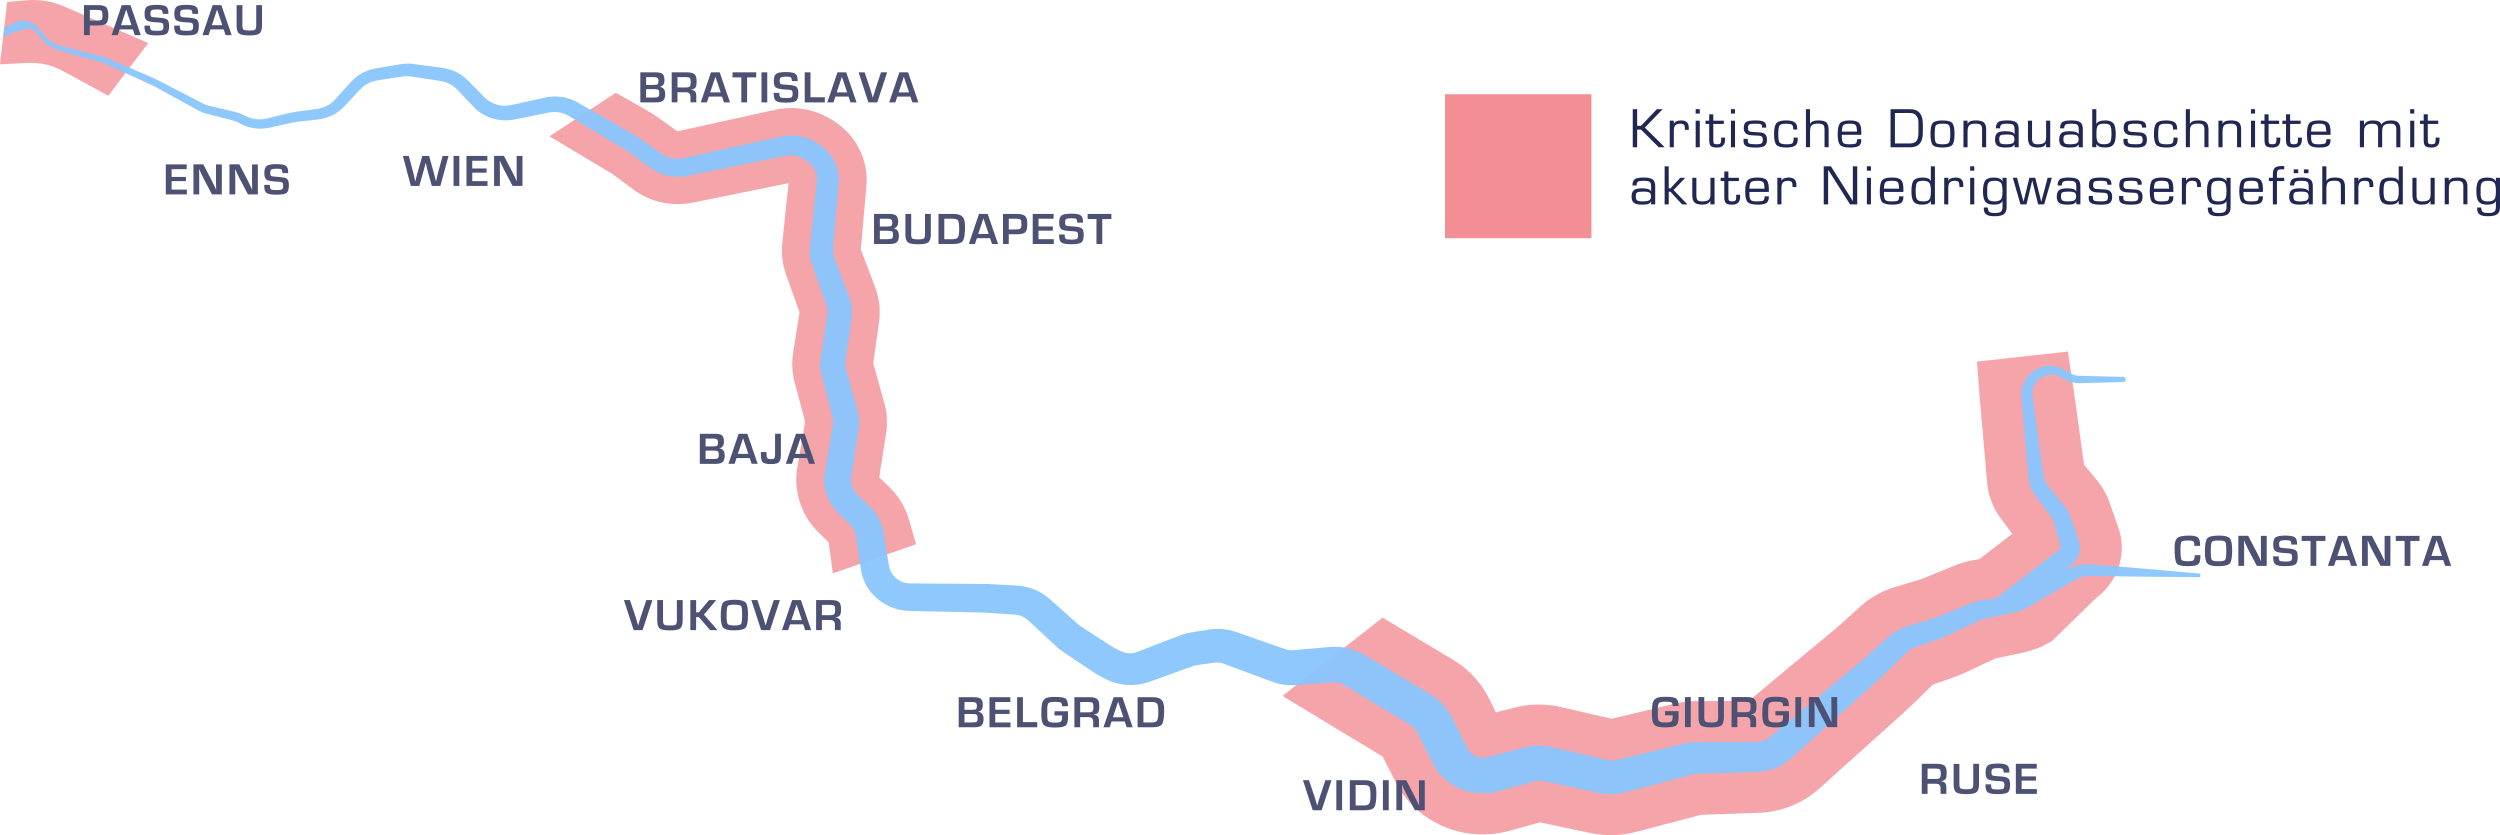 <svg xmlns="http://www.w3.org/2000/svg" id="Layer_2" data-name="Layer 2" viewBox="0 0 1062.35 354.9"><defs><style>      .cls-1, .cls-2, .cls-3 {        isolation: isolate;      }      .cls-4 {        opacity: .8;      }      .cls-2 {        fill: #6ab7fc;        opacity: .95;      }      .cls-2, .cls-3, .cls-5 {        stroke-width: 0px;      }      .cls-3 {        fill: #e20613;        opacity: .45;      }      .cls-5 {        fill: #202753;      }    </style></defs><g id="Layer_2-2" data-name="Layer 2"><g id="Hilf"><g><g class="cls-4"><path class="cls-3" d="M27.07,2.67l35.9,15.63-16.93,22.39-19.61-10.66c-4.42-2.4-9.43-3.54-14.48-3.3l-11.95.58L3.04.81,11.6.11c5.29-.43,10.61.45,15.47,2.56Z"></path><path class="cls-3" d="M891.93,253.09c-.49.46-1.11,1-1.7,1.51l-.21.19-18.01,17.6-2.15,1.17c-3.21,1.76-6.72,3.04-10.4,3.81l-10.14,2.14c-.43.11-.88.19-1.32.29h-.07l-.63.3c-1.42.65-3.23,1.5-5.14,2.4-3.3,1.55-6.71,3.16-9.08,4.2l-.67.28c-2.46.97-5.32,1.95-8.07,2.9-1.08.37-2.13.73-3.07,1.06l-3.55,3.52c-1.89,1.87-4.03,3.99-5.81,5.68l-.26.24c-8.31,7.54-18.73,16.89-27.92,25.14-3.4,3.05-6.69,5.99-9.7,8.72-2.64,2.46-5.34,4.45-8.22,6.04-5.18,2.89-11.12,4.64-17.12,5.04l-3.22.14-9.61.34c-1.95.04-4.75.15-7.45.24-2.03.07-4.01.15-5.61.19l-27.03,7.14c-3.71,1.02-7.5,1.53-11.26,1.53h-.24c-3.9,0-7.47-.68-9.91-1.22-1.86-.38-8.84-1.86-16.45-3.49-1.46-.31-2.66-.57-3.43-.73-.4.11-.83.22-1.25.34-1.24.33-2.46.67-2.99.81l-.29.09-9.55,2.6c-4.04,1.02-8.16,1.43-12.27,1.24-14.94-.59-28.72-9.35-35.16-22.34l-.05-.1c-.32-.66-1.11-2.22-1.81-3.59-.48-.95-.93-1.81-1.16-2.3l-2.36-4.69c-6.76-4.07-14.91-9-21.11-12.76l-21.5-13.03,42.53-33.26,29.59,17.67c2.59,1.53,4.97,3.3,7.08,5.27,3.63,3.36,6.6,7.34,8.79,11.84l.43.88c.71,1.39,1.5,2.98,2.29,4.59l7.52-1.94c5.92-1.56,12.28-1.8,18.36-.69l.6.13c3.85.84,10.4,2.37,16.18,3.72,2.37.55,4.62,1.07,6.49,1.51,3.24-.76,7.67-1.83,11.97-2.88,5.32-1.29,10.35-2.51,13.77-3.3l1.6-.37c1.92-.42,3.89-.7,5.86-.85h.14c.49-.04.97-.06,1.47-.08l1.37-.02c2.46,0,4.46-.03,6.32-.04,2.51-.03,4.79-.04,7.81-.05l8.02-.04c3.63-3,7.88-6.56,12.01-10.02,4.08-3.41,8.04-6.73,11.26-9.39l14.34-11.88c.15-.13.32-.29.48-.45l.52-.46c1.29-1.15,2.7-2.43,4.11-3.7,1.45-1.31,2.88-2.61,4.16-3.76,3.92-3.72,9.01-6.72,14.4-8.47l2.71-.82,9.29-2.78,14.99-6.1c2.7-1.04,5.54-1.75,8.69-2.21l.9-.13,14.06-10.8c-1.83-2.44-3.85-5.13-5.39-7.25l-.42-.61c-2.59-3.93-4.25-8.45-4.8-13.08l-.05-.51-2.66-30.49c-.03-.4-.11-1.21-.19-2.01-.09-1-.18-2-.22-2.49l-1.28-16.76,38.63-4.25,2.52,16.63c.08.47.2,1.38.32,2.31.12.82.23,1.69.3,2.13l.05.32c.49,3.61,2.59,18.72,3.63,26.22l.06.44c.49.59,1.03,1.26,1.59,1.92,1.07,1.29,2.14,2.59,2.78,3.36,1.83,2.11,4.39,5.37,6.04,9.62.44,1.12.94,2.56,1.38,3.82l.4,1.16c.09.23.64,1.83,1.2,3.45.46,1.32.93,2.65,1.1,3.18,3.83,10.15.44,22.19-8.13,29.17l-.02-.04Z"></path><path class="cls-3" d="M389.29,231.25l-10.44,3.65-11.22,3.93-13.7,4.8-1.84-13.2-1.9-1.87c-1.02-1.01-2.04-2-2.69-2.65-7.4-7.35-10.63-18.2-8.47-28.42.49-2.94,1.09-6.47,1.69-9.96.49-2.89.98-5.75,1.41-8.25l-2-7.56-.05-.21-.05-.21c-.11-.47-.56-2.15-.9-3.37-1.15-4.24-1.88-6.98-2.15-8.87-.35-2.37-.41-4.79-.19-7.19.1-1.14.29-2.25.43-3.15.06-.33.12-.65.15-.92l.03-.17.03-.17c.24-1.46.68-4.31,1.1-7.06.37-2.44.74-4.79.96-6.11.03-.17.07-.39.11-.63.03-.22.1-.62.16-.98-.17-.49-.42-1.18-.6-1.64-.24-.64-.49-1.31-.72-1.99l-2.97-8.33-1.54-4.3c-1.47-4.14-1.98-8.65-1.5-13.03l.05-.51.23-2.2v-.08c.29-2.6.57-5.45.87-8.36.47-4.76.96-9.67,1.49-13.97l.05-.46-.4.09c-4.56.95-11.21,2.29-17.64,3.59-5.57,1.12-10.84,2.19-14.62,2.97h-.05l-4.59.94-2.11.43c-2.5.59-5.07.89-7.64.89-5.22,0-10.32-1.23-14.76-3.57-1.41-.74-2.77-1.58-4.01-2.5l-1.87-1.38-.03-.02-.03-.02-3.68-2.74-1.88-1.38-.93-.69-.04-.03-.03-.03-.25-.18-.04-.03-.13-.09-.41-.28-6.11-3.66-4.55-2.72-15.85-9.47,15.43-10.12,6.67-4.38,6.08-3.99,6.35,3.57c3.99,2.25,9.02,5.11,10.36,6.01l.07.04.06.05c1.92,1.32,4.1,2.89,6.19,4.4,1.1.79,2.19,1.58,3.19,2.29,5.4-1.17,12.63-2.78,19.64-4.33,5.69-1.27,11.27-2.5,15.69-3.47l.07-.02.08-.02c.68-.14,1.59-.34,2.53-.55,1.76-.4,3.57-.8,4.94-1.05h.06l.07-.02c1.71-.29,3.47-.44,5.23-.44,6.19,0,12.41,1.82,17.55,5.13,8.39,5.1,13.78,13.77,14.48,23.25.22,2.29,0,4.45-.16,6.2-.03.3-.06.59-.08.86v.11c-.73,7.78-1.24,13.7-1.56,17.63v.16l-.02.15c-.07.67-.18,1.98-.27,3.14-.1,1.22-.19,2.38-.28,3.25,0,.1,0,.18-.02.28.21.59.54,1.44.75,1.96.24.61.46,1.19.67,1.77l3.14,8.3,1.61,4.27c1.71,4.61,2.25,9.62,1.55,14.49-.27,1.94-.66,4.71-1.06,7.51-.4,2.89-.83,5.79-1.11,7.83-.05.44-.13.95-.21,1.48-.03.17-.06.42-.1.64l.02.05.04.15,2.41,8.64.02.08c.31,1.1.67,2.39,1.03,3.71.51,1.78,1.03,3.63,1.44,5.18l.04.14.03.14c.94,3.9,1.06,8.07.38,12.03-.05.28-.12.73-.19,1.2-.11.76-.22,1.48-.32,2.06-.31,1.99-.74,4.76-1.16,7.53-.43,2.8-.87,5.6-1.17,7.59v.06c1.17,1.12,3.52,3.37,4.4,4.22,3.88,3.8,6.72,8.53,8.21,13.68l3.04,10.48h.01Z"></path><path class="cls-2" d="M897.43,240.51c12.53,1.03,25.08,2.11,37.61,3.26l-.08,1.47c-12.59-.06-25.19-.17-37.77-.36l-9.35-.13c-1.3.03-2.59.25-3.81.65-1.28.37-2.46,1.1-3.59,1.76-2.29,1.39-17.21,10-19.17,11.16-1.68.92-3.54,1.59-5.45,1.99l-1.15.24-9.21,1.95c-1.28.3-2.73.5-3.85.99-.21.09-.6.27-.8.36l-1.06.49c-3.56,1.64-10.35,4.9-13.9,6.47-3.27,1.29-8.04,2.83-11.36,4.02-.32.12-.71.24-1.01.36-1.21.46-2.33,1.15-3.28,2.02-.2.17-.32.31-.64.62l-3.29,3.25c-1.98,1.96-4.64,4.61-6.62,6.48-11.34,10.29-26.38,23.75-37.7,33.93-1.46,1.38-3.04,2.61-4.82,3.6-2.91,1.63-6.22,2.61-9.6,2.83l-.85.05-.6.02-1.18.04-9.42.33c-3.84.09-10.83.39-14.41.47-.57.04-1.16.11-1.71.25l-.97.26-18.18,4.81-9.09,2.39c-2.18.6-4.42.92-6.69.91-2.08.02-4.26-.37-6.29-.82-2.08-.42-19.29-4.1-20.72-4.4l-1.15-.24c-1.4-.36-2.84-.36-4.22.03-1.04.31-5.59,1.52-6.79,1.87l-9.21,2.51c-2.31.58-4.72.83-7.11.72-8.46-.31-16.41-5.31-20.01-12.56-.55-1.13-2.44-4.83-3.05-6.05l-3.9-7.74c-.64-1.14-1.61-2.07-2.79-2.73-7.12-4.27-19.92-12.02-26.84-16.21l-.99-.6c-1.28-.83-2.82-1.31-4.37-1.26-3.21.16-11.5.86-14.87,1.08-3.34.33-6.76.13-9.97-.85-5.61-1.95-14.65-5.39-20.26-7.45-.96-.32-2.24-.92-3.18-1.07-1.05-.21-2.21-.18-3.27,0-.57.07-2.87.4-3.51.48l-2.33.33c-.72.12-1.58.18-2.25.41-1.71.56-5.57,2.03-7.36,2.65l-8.81,3.19c-1.07.41-2.5.9-3.65,1.3-2.75.84-5.65,1.19-8.54,1.02-3.42-.22-6.77-1.19-9.74-2.81-1.47-.81-3.26-1.73-4.61-2.63-2.74-1.85-6.87-4.6-9.63-6.45-1.76-1.21-3.67-2.34-5.42-3.84-1.53-1.39-4.49-4.15-6.06-5.59l-6.73-6.22c-.64-.59-1.37-1.09-2.18-1.48-1.32-.65-2.89-.88-4.38-.93-3.33-.23-8.27-.58-11.62-.8-3.07-.06-20.03-.46-23.46-.51-1.46-.07-5.6-.1-7.04-.15-.76-.02-1.95-.04-2.72-.11-9.8-.63-18.19-8.06-19.53-17.28l-.09-.55-.33-2.21c-.34-2.22-.99-6.63-1.34-8.84l-.33-2.21-.09-.55c-.26-1.83-1.12-3.57-2.45-4.91-1.32-1.32-4-3.93-5.32-5.25-4.8-4.76-6.68-11.69-5.24-18.07.94-5.65,2.31-13.54,3.26-19.21.16-1.05.13-2.11-.1-3.15l-2.24-8.49c-.44-1.99-2.62-9.37-2.88-11.38-.23-1.5-.27-3.02-.12-4.53.09-1.09.39-2.55.53-3.57.47-2.85,1.62-10.48,2.08-13.25.13-.83.49-2.82.46-3.67.07-2.11-1.36-5.11-2-7.08l-3.02-8.46-1.53-4.27c-.91-2.56-1.2-5.3-.91-7.98l.06-.55.23-2.23c.74-6.85,1.52-15.43,2.33-22.25l.25-2.23c0-.25.05-.5.05-.77.12-3.23-1.59-6.45-4.38-8.3-.26-.18-.61-.41-.89-.58-2.27-1.46-5.18-2.02-7.89-1.52l-.22.04-.29.06-1.15.23c-8.35,1.75-23.99,4.85-32.29,6.58l-4.62.94-2.3.47c-4.75,1.16-9.94.66-14.23-1.61-.88-.46-1.7-.97-2.49-1.55l-1.87-1.38-3.71-2.76-1.86-1.38-.93-.69c-.3-.22-.65-.5-.87-.63l-.71-.48c-3.82-2.29-7.55-4.51-10.97-6.56l-7.98-4.77-3.99-2.38-1-.6-.49-.3c-2.6-1.65-5.91-2.24-8.97-1.58-2.34.53-11.62,2.31-14.13,2.86-1.81.4-3.8.52-5.67.36-4.53-.35-8.86-2.4-11.9-5.58l-.4-.43-1.58-1.66-3.16-3.32-1.58-1.66c-1.24-1.38-2.81-2.54-4.57-3.24-.87-.35-1.78-.61-2.71-.76l-1.15-.18-4.66-.71-4.66-.72-1.16-.18c-1.61-.29-3.33-.37-4.96-.07l-2.32.35-4.66.71-2.33.36-1.13.17c-.32.05-.63.12-.95.18-1.88.46-3.64,1.34-5.11,2.54-.25.2-.48.42-.71.64l-.33.34-.38.4-3.13,3.34-3.14,3.33-.39.43-.47.47c-.96.94-2.03,1.76-3.18,2.46-2.29,1.38-4.95,2.26-7.64,2.51l-2.33.26-4.69.53-1.17.13c-.38.05-.81.09-1.11.15l-.98.16c-.35.07-.76.16-1.13.25l-9.24,2.04c-3.51.72-7.25.36-10.52-1.03-1.37-.55-2.68-1.46-4.1-1.9-.32-.11-.65-.2-.97-.29l-1.14-.29-2.27-.58-4.56-1.15-2.27-.58c-.82-.2-1.68-.47-2.49-.8-.61-.25-1.2-.53-1.77-.84l-.51-.28-2.04-1.11-4.09-2.24-8.17-4.47-4.07-2.22-.46-.24c-.16-.08-.31-.16-.49-.23l-1.06-.48-2.13-.97-8.5-3.88-4.25-1.94-2.12-.98c-.71-.31-1.44-.67-2.08-.92-.67-.27-1.31-.46-2.1-.68l-2.25-.63-4.53-1.28-9.04-2.55c-1.52-.4-3.22-1.01-4.59-1.82-2.17-1.22-3.91-2.96-5.3-4.93l-.37-.49c-.66-.87-1.5-1.59-2.47-2.11h0c-1.99-1.06-10.03,2.35-12.13,3.18l.45-3.93,2.52-.84c3.57-3.09,9.06-2.59,11.99,1.1.48.61,1,1.26,1.58,2.01,2.14,2.98,5.21,5.02,8.93,5.81,3.61.93,10.31,2.67,13.66,3.53l2.27.59c.73.18,1.6.41,2.38.71,1.27.5,3.1,1.33,4.36,1.86,2.5,1.08,10.24,4.4,12.89,5.54,1.5.65,2.99,1.25,4.37,1.93,2.45,1.25,9.85,5.11,12.43,6.45l4.14,2.15c1.39.7,2.63,1.45,3.99,1.99,1.17.47,3.03.81,4.27,1.12,1.98.45,5.09,1.19,6.87,1.61.84.19,1.65.37,2.43.62,1.55.43,2.95,1.31,4.42,1.92,2.49,1,5.33,1.22,7.96.62,2.08-.46,9.69-2.45,11.59-2.74.46-.09.83-.13,1.22-.18l1.17-.16,4.67-.62,2.34-.31c2.64-.31,5.18-1.36,7.12-3.09.32-.27.74-.68,1.03-1.01l.37-.42,3.06-3.4c1.21-1.28,3.54-4.11,4.9-5.24,2.39-2.06,5.4-3.5,8.58-4.07,1.91-.31,6.16-1.07,8.16-1.39,1.68-.25,3.38-.66,5.03-.7,1.34-.07,2.73.07,4.06.26l1.16.16,4.68.63c2.19.33,5.25.64,7.25,1.05,2.76.61,5.36,1.84,7.52,3.57,1.11.86,2.55,2.42,3.56,3.43,1.35,1.36,3.6,3.65,4.83,4.89,2.26,2.46,5.64,3.96,9.1,3.9.97,0,1.83-.15,2.78-.34,2.88-.6,11.04-2.47,14.07-3.11,4.59-1.06,9.59-.38,13.67,1.89,6.59,3.77,15.63,8.96,22.25,12.76,1.34.77,3.01,1.69,4.25,2.52,2.9,2,6.59,4.71,9.48,6.76,2.55,1.81,5.93,2.48,9.01,1.81,9.78-2.13,25.64-5.68,35.57-7.85,1.88-.39,5.35-1.22,7.15-1.54,5-.83,10.29.31,14.45,3.04,5.2,3.11,8.67,8.6,9.06,14.42.17,1.54-.11,3.59-.24,5.15-.46,5.03-1.15,12.64-1.56,17.78-.17,1.6-.4,5.15-.56,6.66-.03.59-.12,1.19-.09,1.76-.11,1.83,1.54,5.35,2.15,7.1l3.18,8.41,1.6,4.23c1.05,2.83,1.38,5.9.95,8.87-.55,3.95-1.63,11.47-2.2,15.5-.12,1.04-.47,2.8-.45,3.78.06,1.23.12,1.73.53,3.08l2.41,8.64c.71,2.61,1.77,6.25,2.45,8.81.58,2.44.65,5,.23,7.47-.13.76-.37,2.56-.51,3.31-.61,4.03-1.78,11.5-2.38,15.47-.03.34-.26,1.52-.27,1.87-.22,2.63.83,5.3,2.81,7.15l.21.19.41.4c.97.93,3.69,3.53,4.61,4.42,2.46,2.41,4.25,5.41,5.19,8.64.43,1.55.7,3.44.96,5.01.53,3.15,1.31,7.89,1.84,11.03.48,4.19,4.1,7.64,8.61,7.86,1.12.06,3.21.05,4.36.06,6.33.06,22.11.16,28.46.2,2.37.13,7.16.39,9.53.51,1.57.1,3.72.15,5.27.36,4.44.58,8.68,2.5,11.97,5.41,2.09,1.79,8.29,7.39,10.35,9.18l1.72,1.53.43.38.17.15.12.11c2.62,1.8,9.28,6,11.93,7.73l1.95,1.25c.2.14.25.15.35.2l.28.16.13.08s.08.05.19.11l.51.26,2.08,1.07c1.14.6,2.4.92,3.7.98,2.1.16,4.13-.86,6.04-1.58,4.7-1.8,12.05-4.71,16.75-6.43,1.5-.46,3.08-.82,4.65-1.04,1.1-.19,3.54-.55,4.66-.75l1.16-.18.58-.1c3.75-.59,7.68-.28,11.27.91,6.18,2.13,15.37,5.37,21.55,7.52,1.42.49,2.85.37,4.3.22l9.39-.81,4.7-.42.3-.02.41-.03c.31-.02.6-.05.9-.05,4.19-.15,8.41.81,12.08,2.73,3.99,2.26,8.66,5.15,12.4,7.34l15.96,9.54.99.6c1.47.86,2.88,1.9,4.12,3.05,2.1,1.93,3.78,4.24,5,6.76l.5,1.01c1.55,3.05,3.51,7.08,5.03,10.1l1,2.01c.79,1.59,2.24,2.87,3.98,3.51,1.4.5,2.96.61,4.42.25l8.96-2.33,4.56-1.17,2.27-.59c3.43-.9,7.1-1.04,10.59-.4,5.99,1.31,19.05,4.42,24.79,5.72,1.35.3,2.78.21,4.11-.15,6.72-1.54,20.77-5.04,27.44-6.57l1.31-.31c1.12-.24,2.26-.41,3.42-.49.29-.02.57-.03.86-.04h.75c5.97-.03,8.92-.08,14.16-.09l9.43-.05h2.1c1.78-.06,3.54-.65,4.96-1.68,7.4-6.06,18.78-15.69,26.18-21.81l14.17-11.75c.6-.48,1.15-1.01,1.71-1.51,2.61-2.32,5.91-5.36,8.48-7.64,2.06-2.01,4.99-3.7,7.82-4.62l.37-.12.29-.09.56-.16,1.12-.34,4.5-1.34,4.51-1.34.79-.27.2-.06c.06-.03.12-.04.22-.09l.54-.21,2.17-.88,8.67-3.53,2.17-.88,1.08-.45.66-.26c1.57-.6,3.19-.97,4.85-1.2l1.16-.17,4.42-.69,23.02-17.67,4.16-3.34c.23-.22.32-.48.3-.74-.09-.29-.28-.97-.37-1.27l-1.7-5.82-.86-2.92c-.3-1.09-.59-2.05-1.3-2.97-2.13-2.85-5.32-7.06-7.4-9.95-1.11-1.69-1.83-3.62-2.07-5.62l-.54-6.12-2.1-24.14c-.07-.91-.33-3.62-.4-4.52-1.17-8.33,7.07-15.57,15.33-13.19,3.46.86,5.84,3.96,9.53,3.77l1.54.04c3.28.07,13.75.37,16.87.4,1.09,0,1.44,2.18.15,2.19-3.18.15-13.67.34-17.01.45-2.24.14-4.64.04-6.73-.9-.97-.45-1.99-1.02-2.88-1.52-3.64-2.14-8.76-1.02-10.98,2.53-1.14,1.74-1.52,3.7-1.15,5.73.14.91.48,3.55.63,4.5.6,4.42,3.6,26.02,4.15,29.93.24,1.47,1.05,2.72,2.04,3.82,1.28,1.54,4.6,5.56,5.84,7.05,1.19,1.37,2.41,2.94,3.08,4.67.46,1.19,1.18,3.31,1.6,4.5.19.52,2.21,6.34,2.37,6.81,1.39,3.49-.19,7.88-3.03,10.01-.59.54-1.66,1.48-2.52,2.24.74-.36,1.39-.67,1.93-.92,2.76-1.15,5.83-1.64,8.82-1.4l.59.05,1.17.1,2.35.19,4.71.39v-.04Z"></path><path class="cls-5" d="M35.69,14.94V2.17h5.88c1.76,0,2.94.3,3.55.9.61.6.92,1.76.92,3.49s-.29,2.84-.88,3.41c-.58.56-1.76.84-3.54.84h-3.47v4.13s-2.46,0-2.46,0ZM38.16,8.78h2.81c1.12,0,1.82-.13,2.13-.38s.45-.85.45-1.79c0-1.08-.13-1.75-.38-2.01s-.9-.39-1.95-.39h-3.05v4.57h-.01ZM56.44,12.49h-5.6l-.81,2.45h-2.61l4.32-12.77h3.7l4.39,12.77h-2.56s-.83-2.45-.83-2.45ZM55.87,10.71l-2.24-6.65-2.21,6.65h4.45ZM71.56,5.9h-2.41c-.01-.12-.02-.21-.02-.26-.06-.72-.22-1.17-.49-1.35s-.89-.28-1.88-.28c-1.17,0-1.93.11-2.29.32s-.54.66-.54,1.34c0,.8.15,1.29.44,1.45.29.16,1.26.29,2.89.37,1.93.11,3.18.38,3.75.81.57.44.85,1.34.85,2.72,0,1.7-.33,2.79-1,3.29s-2.13.74-4.4.74c-2.04,0-3.4-.24-4.07-.73s-1-1.47-1-2.96v-.47h2.39v.27c0,.89.17,1.44.49,1.64s1.18.3,2.6.3c1.1,0,1.81-.12,2.11-.35.3-.23.46-.76.46-1.6,0-.62-.12-1.03-.35-1.23-.23-.2-.73-.33-1.5-.37l-1.36-.08c-2.05-.12-3.37-.4-3.94-.84-.57-.44-.86-1.39-.86-2.85s.34-2.48,1.03-2.98,2.06-.74,4.12-.74c1.95,0,3.27.23,3.95.68.68.46,1.02,1.34,1.02,2.67v.49h.01ZM84.2,5.9h-2.41c-.01-.12-.02-.21-.02-.26-.06-.72-.22-1.17-.49-1.35s-.89-.28-1.88-.28c-1.17,0-1.93.11-2.29.32s-.54.66-.54,1.34c0,.8.15,1.29.44,1.45.29.16,1.26.29,2.89.37,1.93.11,3.18.38,3.75.81.57.44.85,1.34.85,2.72,0,1.7-.33,2.79-1,3.29s-2.13.74-4.4.74c-2.04,0-3.4-.24-4.07-.73s-1-1.47-1-2.96v-.47h2.39v.27c0,.89.17,1.44.49,1.64s1.18.3,2.6.3c1.1,0,1.81-.12,2.11-.35.3-.23.46-.76.46-1.6,0-.62-.12-1.03-.35-1.23-.23-.2-.73-.33-1.5-.37l-1.36-.08c-2.05-.12-3.37-.4-3.94-.84-.57-.44-.86-1.39-.86-2.85s.34-2.48,1.03-2.98,2.06-.74,4.12-.74c1.95,0,3.27.23,3.95.68.68.46,1.02,1.34,1.02,2.67v.49h.01ZM95.05,12.49h-5.6l-.81,2.45h-2.61l4.32-12.77h3.7l4.39,12.77h-2.56l-.83-2.45ZM94.48,10.71l-2.24-6.65-2.21,6.65h4.45ZM108.89,2.17h2.46v8.5c0,1.78-.35,2.95-1.04,3.53-.69.57-2.11.86-4.26.86-2.26,0-3.75-.27-4.45-.81s-1.06-1.69-1.06-3.43V2.17h2.46v8.64c0,.94.17,1.54.51,1.79s1.15.38,2.42.38,2.12-.13,2.45-.38c.33-.26.5-.88.5-1.88V2.17h.01ZM72.92,71.89v3.29h6.09v1.79h-6.09v3.61h6.48v2.04h-8.94v-12.77h8.88v2.04s-6.42,0-6.42,0ZM94.26,69.85v12.77h-4.18l-3.71-7.01c-.18-.35-.47-.96-.87-1.83l-.42-.92-.41-.92h-.1l.04.84.03.83.02,1.67v7.33h-2.46v-12.77h4.18l3.38,6.47c.3.57.64,1.27,1.04,2.09l.49,1.04.49,1.05h.09l-.03-.82-.03-.82-.02-1.65v-7.35h2.47ZM109.57,69.85v12.77h-4.18l-3.71-7.01c-.18-.35-.47-.96-.87-1.83l-.42-.92-.41-.92h-.1l.04.84.03.83.02,1.67v7.33h-2.46v-12.77h4.18l3.38,6.47c.3.57.64,1.27,1.04,2.09l.49,1.04.49,1.05h.09l-.03-.82-.03-.82-.02-1.65v-7.35h2.47ZM122.46,73.58h-2.41c-.01-.12-.02-.21-.02-.26-.06-.72-.22-1.17-.49-1.35s-.89-.28-1.88-.28c-1.17,0-1.93.11-2.29.32s-.54.66-.54,1.34c0,.8.15,1.29.44,1.45.29.16,1.26.29,2.89.37,1.93.11,3.18.38,3.75.81.57.44.85,1.34.85,2.72,0,1.7-.33,2.79-1,3.29s-2.13.74-4.4.74c-2.04,0-3.4-.24-4.07-.73-.67-.49-1-1.47-1-2.96v-.47h2.39v.27c0,.89.17,1.44.49,1.64s1.18.3,2.6.3c1.1,0,1.81-.12,2.11-.35.3-.23.46-.76.46-1.6,0-.62-.12-1.03-.35-1.23-.23-.2-.73-.33-1.5-.37l-1.36-.08c-2.05-.12-3.37-.4-3.94-.84-.57-.44-.86-1.39-.86-2.85s.34-2.48,1.03-2.98,2.06-.74,4.12-.74c1.95,0,3.27.23,3.95.68.68.46,1.02,1.34,1.02,2.67v.49h.01ZM190.6,66.25l-3.47,12.77h-3.64l-1.81-6.55c-.16-.59-.36-1.39-.58-2.38l-.18-.79h-.09l-.19.8-.18.79c-.13.53-.28,1.06-.43,1.59l-1.85,6.54h-3.61l-3.37-12.77h2.51l1.87,7.01c.11.45.26,1.07.43,1.86l.2.94.19.94h.09c.1-.41.18-.72.23-.94l.23-.93c.12-.49.29-1.11.5-1.86l2-7.02h2.89l1.95,7.02c.16.6.33,1.22.49,1.86l.22.93.23.94h.08l.21-.94.2-.94c.16-.75.31-1.38.45-1.87l1.92-7h2.52,0ZM195.19,66.25v12.77h-2.46v-12.77h2.46ZM200.68,68.29v3.29h6.09v1.79h-6.09v3.61h6.48v2.04h-8.94v-12.77h8.88v2.04h-6.42ZM222.02,66.25v12.77h-4.18l-3.71-7.01c-.18-.35-.47-.96-.87-1.83l-.42-.92-.41-.92h-.1l.04.84.03.83.02,1.67v7.33h-2.46v-12.77h4.18l3.38,6.47c.3.57.64,1.27,1.04,2.09l.49,1.04.49,1.05h.09l-.03-.82-.03-.82-.02-1.65v-7.35h2.47ZM272.1,43.5v-12.77h6.38c1.5,0,2.52.24,3.06.71s.81,1.36.81,2.66c0,1.58-.64,2.51-1.91,2.79v.05c1.48.22,2.23,1.24,2.23,3.04,0,1.3-.29,2.22-.86,2.74-.57.52-1.57.79-2.99.79h-6.73,0ZM274.56,36.09h3.02c.98,0,1.6-.11,1.87-.32s.4-.7.4-1.47c0-1.02-.59-1.53-1.77-1.53h-3.52v3.32ZM274.56,41.46h2.7l.87-.02c.83,0,1.38-.12,1.64-.35s.39-.72.39-1.46-.14-1.26-.41-1.46-.96-.3-2.04-.3h-3.15v3.58h0ZM285.43,43.5v-12.77h6.4c1.59,0,2.69.27,3.29.81s.9,1.53.9,2.95c0,1.29-.15,2.17-.45,2.65-.3.47-.92.8-1.85.98v.08c1.44.09,2.16.91,2.16,2.48v2.82h-2.46v-2.33c0-1.32-.66-1.97-1.98-1.97h-3.55v4.3s-2.46,0-2.46,0ZM287.89,37.16h3.54c.84,0,1.4-.15,1.68-.44.28-.3.41-.89.41-1.78s-.12-1.5-.36-1.76-.76-.4-1.56-.4h-3.71v4.39h0ZM306.81,41.05h-5.6l-.81,2.45h-2.61l4.32-12.77h3.7l4.39,12.77h-2.56l-.83-2.45h0ZM306.24,39.26l-2.24-6.65-2.21,6.65h4.45,0ZM317.47,32.9v10.6h-2.46v-10.6h-3.75v-2.17h10.09v2.17h-3.88ZM326.04,30.73v12.77h-2.46v-12.77h2.46ZM338.95,34.46h-2.41c-.01-.12-.02-.21-.02-.26-.06-.72-.22-1.17-.49-1.35s-.89-.28-1.88-.28c-1.17,0-1.93.11-2.29.32-.36.21-.54.66-.54,1.34,0,.8.15,1.29.44,1.45s1.26.29,2.89.37c1.93.11,3.18.38,3.75.81.57.44.85,1.34.85,2.72,0,1.7-.33,2.79-1,3.29s-2.13.74-4.4.74c-2.04,0-3.4-.24-4.07-.73-.67-.49-1-1.47-1-2.96v-.47h2.39v.27c0,.89.17,1.44.49,1.64.32.2,1.18.3,2.6.3,1.1,0,1.81-.12,2.11-.35s.46-.76.46-1.6c0-.62-.12-1.03-.35-1.23s-.73-.33-1.5-.37l-1.36-.08c-2.05-.12-3.37-.4-3.94-.84s-.86-1.39-.86-2.85.34-2.48,1.03-2.98,2.06-.74,4.12-.74c1.95,0,3.27.23,3.95.68.68.46,1.02,1.34,1.02,2.67v.49h0ZM344.41,30.73v10.6h6.09v2.17h-8.55v-12.77h2.46ZM360.58,41.05h-5.6l-.81,2.45h-2.61l4.32-12.77h3.7l4.39,12.77h-2.56l-.83-2.45h0ZM360,39.26l-2.24-6.65-2.21,6.65h4.45,0ZM374.37,30.73h2.61l-4.19,12.77h-3.79l-4.15-12.77h2.56l2.44,7.23c.23.69.57,1.85,1.02,3.48h.07l.25-.87c.3-1.09.56-1.95.78-2.6l2.41-7.24h0ZM386.88,41.05h-5.6l-.81,2.45h-2.61l4.32-12.77h3.7l4.39,12.77h-2.56l-.83-2.45h0ZM386.31,39.26l-2.24-6.65-2.21,6.65h4.45,0ZM371.41,103.68v-12.77h6.38c1.5,0,2.52.24,3.06.71s.81,1.36.81,2.66c0,1.58-.64,2.51-1.91,2.79v.05c1.48.22,2.23,1.24,2.23,3.04,0,1.3-.29,2.22-.86,2.74-.57.52-1.57.79-2.99.79h-6.73,0ZM373.88,96.27h3.02c.98,0,1.6-.11,1.87-.32s.4-.7.4-1.47c0-1.02-.59-1.53-1.77-1.53h-3.52v3.32ZM373.88,101.64h2.7l.87-.02c.83,0,1.38-.12,1.64-.35.26-.23.39-.72.39-1.46s-.14-1.26-.41-1.46-.96-.3-2.04-.3h-3.15v3.58h0ZM393.09,90.91h2.46v8.5c0,1.78-.35,2.95-1.04,3.53-.69.57-2.11.86-4.26.86-2.26,0-3.75-.27-4.45-.81s-1.06-1.69-1.06-3.43v-8.64h2.46v8.64c0,.94.17,1.54.51,1.79s1.15.38,2.42.38,2.12-.13,2.45-.38c.33-.26.5-.88.5-1.88v-8.56ZM398.8,103.68v-12.77h6.38c1.81,0,3.08.39,3.81,1.17s1.09,2.15,1.09,4.1c0,3.19-.29,5.23-.88,6.14-.58.91-1.9,1.36-3.95,1.36h-6.46.01ZM401.27,101.64h3.51c1.18,0,1.94-.27,2.29-.8s.52-1.71.52-3.53-.16-3.08-.47-3.59c-.31-.51-1.04-.77-2.19-.77h-3.66s0,8.69,0,8.69ZM420.71,101.23h-5.6l-.81,2.45h-2.61l4.32-12.77h3.7l4.39,12.77h-2.56l-.83-2.45h0ZM420.14,99.44l-2.24-6.65-2.21,6.65h4.45,0ZM426.2,103.68v-12.77h5.88c1.76,0,2.94.3,3.55.9s.92,1.76.92,3.49-.29,2.84-.88,3.41c-.58.56-1.76.84-3.54.84h-3.47v4.13h-2.46ZM428.66,97.51h2.81c1.12,0,1.82-.13,2.13-.38s.45-.85.45-1.79c0-1.08-.13-1.75-.38-2.01s-.9-.39-1.95-.39h-3.05v4.57h-.01ZM441.3,92.95v3.29h6.09v1.79h-6.09v3.61h6.48v2.04h-8.94v-12.77h8.88v2.04s-6.42,0-6.42,0ZM460.22,94.63h-2.41c-.01-.12-.02-.21-.02-.26-.06-.72-.22-1.17-.49-1.35s-.89-.28-1.88-.28c-1.17,0-1.93.11-2.29.32-.36.21-.54.66-.54,1.34,0,.8.15,1.29.44,1.45.29.16,1.26.29,2.89.37,1.93.11,3.18.38,3.75.81.57.44.85,1.34.85,2.72,0,1.7-.33,2.79-1,3.29s-2.13.74-4.4.74c-2.04,0-3.4-.24-4.07-.73-.67-.49-1-1.47-1-2.96v-.47h2.39v.27c0,.89.17,1.44.49,1.64.32.2,1.18.3,2.6.3,1.1,0,1.81-.12,2.11-.35.3-.23.46-.76.46-1.6,0-.62-.12-1.03-.35-1.23-.23-.2-.73-.33-1.5-.37l-1.36-.08c-2.05-.12-3.37-.4-3.94-.84-.57-.44-.86-1.39-.86-2.85s.34-2.48,1.03-2.98,2.06-.74,4.12-.74c1.95,0,3.27.23,3.95.68.68.46,1.02,1.34,1.02,2.67v.49h0ZM468.39,93.08v10.6h-2.46v-10.6h-3.75v-2.17h10.09v2.17h-3.88ZM297.38,197.1v-12.77h6.38c1.5,0,2.52.24,3.06.71s.81,1.36.81,2.66c0,1.58-.64,2.51-1.91,2.79v.05c1.48.22,2.23,1.24,2.23,3.04,0,1.3-.29,2.22-.86,2.74-.57.52-1.57.79-2.99.79h-6.73,0ZM299.84,189.69h3.02c.98,0,1.6-.11,1.87-.32s.4-.7.4-1.47c0-1.02-.59-1.53-1.77-1.53h-3.52v3.32ZM299.84,195.06h2.7l.87-.02c.83,0,1.38-.12,1.64-.35.26-.23.39-.72.39-1.46s-.14-1.26-.41-1.46-.96-.3-2.04-.3h-3.15v3.58h0ZM318.57,194.65h-5.6l-.81,2.45h-2.61l4.32-12.77h3.7l4.39,12.77h-2.56l-.83-2.45h0ZM318,192.86l-2.24-6.65-2.21,6.65h4.45,0ZM331.83,184.33v8.81c0,1.64-.28,2.73-.83,3.27-.55.54-1.67.8-3.37.8-1.8,0-2.97-.26-3.51-.78s-.8-1.65-.8-3.4l.03-.94h2.35c.04.47.06.83.06,1.07,0,.22,0,.5.03.81.04.77.66,1.16,1.87,1.16.72,0,1.19-.14,1.39-.42.21-.28.31-.9.31-1.88v-8.51h2.47ZM342.95,194.65h-5.6l-.81,2.45h-2.61l4.32-12.77h3.7l4.39,12.77h-2.56l-.83-2.45h0ZM342.37,192.86l-2.24-6.65-2.21,6.65h4.45,0ZM274.64,254.99h2.61l-4.19,12.77h-3.79l-4.15-12.77h2.56l2.44,7.23c.23.69.57,1.85,1.02,3.48h.07l.25-.87c.3-1.09.56-1.95.78-2.6l2.41-7.24h0ZM287.64,254.99h2.46v8.5c0,1.78-.35,2.95-1.04,3.53-.69.57-2.11.86-4.26.86-2.26,0-3.75-.27-4.45-.81s-1.06-1.69-1.06-3.43v-8.64h2.46v8.64c0,.94.17,1.54.51,1.79s1.15.38,2.42.38,2.12-.13,2.45-.38c.33-.26.5-.88.5-1.88v-8.56ZM295.82,254.99v5.2h1.16l4.32-5.2h3.06l-5.24,6.2,5.79,6.57h-3.16l-4.76-5.53h-1.18v5.53h-2.46v-12.77h2.47ZM312.28,254.87c2.36,0,3.88.39,4.56,1.16.68.77,1.02,2.49,1.02,5.17,0,2.93-.34,4.77-1.02,5.53s-2.33,1.14-4.95,1.14c-2.36,0-3.88-.38-4.58-1.13-.69-.75-1.04-2.41-1.04-4.96,0-3.04.34-4.96,1.02-5.74s2.34-1.17,4.99-1.17h0ZM312.09,256.95c-1.66,0-2.62.21-2.9.63s-.42,1.87-.42,4.34c0,1.83.16,2.94.49,3.31s1.29.56,2.89.56,2.44-.21,2.75-.63c.3-.42.46-1.7.46-3.83s-.14-3.4-.43-3.79c-.29-.39-1.23-.58-2.83-.58h-.01ZM328.8,254.99h2.61l-4.19,12.77h-3.79l-4.15-12.77h2.56l2.44,7.23c.23.69.57,1.85,1.02,3.48h.07l.25-.87c.3-1.09.56-1.95.78-2.6l2.41-7.24h0ZM341.32,265.31h-5.6l-.81,2.45h-2.61l4.32-12.77h3.7l4.39,12.77h-2.56l-.83-2.45h0ZM340.74,263.52l-2.24-6.65-2.21,6.65h4.45,0ZM346.8,267.76v-12.77h6.4c1.59,0,2.69.27,3.29.81s.9,1.53.9,2.95c0,1.29-.15,2.17-.45,2.65-.3.47-.92.8-1.85.98v.08c1.44.09,2.16.91,2.16,2.48v2.82h-2.46v-2.33c0-1.32-.66-1.97-1.98-1.97h-3.55v4.3h-2.46ZM349.26,261.41h3.54c.84,0,1.4-.15,1.68-.44.28-.3.41-.89.41-1.78s-.12-1.5-.36-1.76-.76-.4-1.56-.4h-3.71v4.39h0ZM407.39,309.04v-12.77h6.38c1.5,0,2.52.24,3.06.71s.81,1.36.81,2.66c0,1.58-.64,2.51-1.91,2.79v.05c1.48.22,2.23,1.24,2.23,3.04,0,1.3-.29,2.22-.86,2.74-.57.52-1.57.79-2.99.79h-6.73,0ZM409.85,301.63h3.02c.98,0,1.6-.11,1.87-.32.27-.21.4-.7.4-1.47,0-1.02-.59-1.53-1.77-1.53h-3.52v3.32ZM409.85,307h2.7l.87-.02c.83,0,1.38-.12,1.64-.35s.39-.72.39-1.46-.14-1.26-.41-1.46-.96-.3-2.04-.3h-3.15v3.58h0ZM422.93,298.31v3.29h6.09v1.79h-6.09v3.61h6.48v2.04h-8.94v-12.77h8.88v2.04h-6.42ZM434.68,296.27v10.6h6.09v2.17h-8.55v-12.77h2.46ZM448.09,302.25h5.72l.04,2.54c0,1.85-.35,3.04-1.06,3.57s-2.28.8-4.73.8c-2.24,0-3.73-.36-4.46-1.07-.73-.71-1.09-2.16-1.09-4.35,0-2.79.15-4.56.44-5.3.36-.9.91-1.5,1.65-1.82.74-.31,1.98-.47,3.75-.47,2.31,0,3.8.24,4.47.73s1.01,1.55,1.01,3.21h-2.49c-.04-.84-.23-1.35-.56-1.56-.33-.2-1.15-.3-2.46-.3-1.43,0-2.33.17-2.72.52-.38.35-.58,1.17-.58,2.46v2.92c0,1.27.19,2.07.57,2.42s1.26.52,2.64.52,2.2-.15,2.56-.44.55-.99.55-2.08v-.52h-3.25v-1.79h0ZM456.55,309.04v-12.77h6.4c1.59,0,2.69.27,3.29.81s.9,1.53.9,2.95c0,1.29-.15,2.17-.45,2.65-.3.47-.92.8-1.85.98v.08c1.44.09,2.16.91,2.16,2.48v2.82h-2.46v-2.33c0-1.32-.66-1.97-1.98-1.97h-3.55v4.3h-2.46ZM459.02,302.7h3.54c.84,0,1.4-.15,1.68-.44.28-.3.41-.89.41-1.78s-.12-1.5-.36-1.76-.76-.4-1.56-.4h-3.71v4.39h0ZM477.94,306.59h-5.6l-.81,2.45h-2.61l4.32-12.77h3.7l4.39,12.77h-2.56l-.83-2.45h0ZM477.37,304.8l-2.24-6.65-2.21,6.65h4.45,0ZM483.42,309.04v-12.77h6.38c1.81,0,3.08.39,3.81,1.17s1.09,2.15,1.09,4.1c0,3.19-.29,5.23-.88,6.14-.58.91-1.9,1.36-3.95,1.36h-6.46.01ZM485.89,307h3.51c1.18,0,1.94-.27,2.29-.8s.52-1.71.52-3.53-.16-3.08-.47-3.59-1.04-.77-2.19-.77h-3.66v8.69h0ZM563.2,331.55h2.61l-4.19,12.77h-3.79l-4.15-12.77h2.56l2.44,7.23c.23.69.57,1.85,1.02,3.48h.07l.25-.87c.3-1.09.56-1.95.78-2.6l2.41-7.24h-.01ZM570.32,331.55v12.77h-2.46v-12.77h2.46ZM573.6,344.32v-12.77h6.38c1.81,0,3.08.39,3.81,1.17s1.09,2.15,1.09,4.1c0,3.19-.29,5.23-.88,6.14-.58.91-1.9,1.36-3.95,1.36h-6.46.01ZM576.06,342.28h3.51c1.18,0,1.94-.27,2.29-.8s.52-1.71.52-3.53-.16-3.08-.47-3.59-1.04-.77-2.19-.77h-3.66v8.69h0ZM590.12,331.55v12.77h-2.46v-12.77h2.46ZM605.44,331.55v12.77h-4.18l-3.71-7.01c-.18-.35-.47-.96-.87-1.83l-.42-.92-.41-.92h-.1l.04.84.03.83.02,1.67v7.33h-2.46v-12.77h4.18l3.38,6.47c.3.57.64,1.27,1.04,2.09l.49,1.04.49,1.05h.09l-.03-.82-.03-.82-.02-1.65v-7.35h2.47ZM707.55,302.19h5.72l.04,2.54c0,1.85-.35,3.04-1.06,3.57s-2.28.8-4.73.8c-2.24,0-3.73-.36-4.46-1.07-.73-.71-1.09-2.16-1.09-4.35,0-2.79.15-4.56.44-5.3.36-.9.91-1.5,1.65-1.82.74-.31,1.98-.47,3.75-.47,2.31,0,3.8.24,4.47.73s1.01,1.55,1.01,3.21h-2.49c-.04-.84-.23-1.35-.56-1.56-.33-.2-1.15-.3-2.46-.3-1.43,0-2.33.17-2.72.52-.38.35-.58,1.17-.58,2.46v2.92c0,1.27.19,2.07.57,2.42s1.26.52,2.64.52,2.2-.15,2.56-.44.55-.99.55-2.08v-.52h-3.25v-1.79h0ZM718.47,296.21v12.77h-2.46v-12.77h2.46ZM730.1,296.21h2.46v8.5c0,1.78-.35,2.95-1.04,3.53-.69.57-2.11.86-4.26.86-2.26,0-3.75-.27-4.45-.81s-1.06-1.69-1.06-3.43v-8.64h2.46v8.64c0,.94.17,1.54.51,1.79s1.15.38,2.42.38,2.12-.13,2.45-.38c.33-.26.5-.88.5-1.88v-8.56ZM735.81,308.98v-12.77h6.4c1.59,0,2.69.27,3.29.81s.9,1.53.9,2.95c0,1.29-.15,2.17-.45,2.65-.3.47-.92.8-1.85.98v.08c1.44.09,2.16.91,2.16,2.48v2.82h-2.46v-2.33c0-1.32-.66-1.97-1.98-1.97h-3.55v4.3h-2.46ZM738.27,302.64h3.54c.84,0,1.4-.15,1.68-.44.28-.3.41-.89.41-1.78s-.12-1.5-.36-1.76-.76-.4-1.56-.4h-3.71v4.39h0ZM754.45,302.19h5.72l.04,2.54c0,1.85-.35,3.04-1.06,3.57s-2.28.8-4.73.8c-2.24,0-3.73-.36-4.46-1.07-.73-.71-1.09-2.16-1.09-4.35,0-2.79.15-4.56.44-5.3.36-.9.91-1.5,1.65-1.82.74-.31,1.98-.47,3.75-.47,2.31,0,3.8.24,4.47.73s1.01,1.55,1.01,3.21h-2.49c-.04-.84-.23-1.35-.56-1.56-.33-.2-1.15-.3-2.46-.3-1.43,0-2.33.17-2.72.52-.38.35-.58,1.17-.58,2.46v2.92c0,1.27.19,2.07.57,2.42s1.26.52,2.64.52,2.2-.15,2.56-.44.55-.99.55-2.08v-.52h-3.25v-1.79h0ZM765.37,296.21v12.77h-2.46v-12.77h2.46ZM780.7,296.21v12.77h-4.18l-3.71-7.01c-.18-.35-.47-.96-.87-1.83l-.42-.92-.41-.92h-.1l.04.84.03.83.02,1.67v7.33h-2.46v-12.77h4.18l3.38,6.47c.3.57.64,1.27,1.04,2.09l.49,1.04.49,1.05h.09l-.03-.82-.03-.82-.02-1.65v-7.35h2.47ZM816.64,337.35v-12.77h6.4c1.59,0,2.69.27,3.29.81s.9,1.53.9,2.95c0,1.29-.15,2.17-.45,2.65-.3.47-.92.8-1.85.98v.08c1.44.09,2.16.91,2.16,2.48v2.82h-2.46v-2.33c0-1.32-.66-1.97-1.98-1.97h-3.55v4.3h-2.46ZM819.1,331h3.54c.84,0,1.4-.15,1.68-.44.28-.3.41-.89.41-1.78s-.12-1.5-.36-1.76-.76-.4-1.56-.4h-3.71v4.39h0ZM838.52,324.58h2.46v8.5c0,1.78-.35,2.95-1.04,3.53-.69.57-2.11.86-4.26.86-2.26,0-3.75-.27-4.45-.81s-1.06-1.69-1.06-3.43v-8.64h2.46v8.64c0,.94.17,1.54.51,1.79s1.15.38,2.42.38,2.12-.13,2.45-.38c.33-.26.5-.88.5-1.88v-8.56ZM853.87,328.3h-2.41c-.01-.12-.02-.21-.02-.26-.06-.72-.22-1.17-.49-1.35s-.89-.28-1.88-.28c-1.17,0-1.93.11-2.29.32-.36.21-.54.66-.54,1.34,0,.8.15,1.29.44,1.45s1.26.29,2.89.37c1.93.11,3.18.38,3.75.81.57.44.85,1.34.85,2.72,0,1.7-.33,2.79-1,3.29s-2.13.74-4.4.74c-2.04,0-3.4-.24-4.07-.73-.67-.49-1-1.47-1-2.96v-.47h2.39v.27c0,.89.17,1.44.49,1.64s1.18.3,2.6.3c1.1,0,1.81-.12,2.11-.35s.46-.76.46-1.6c0-.62-.12-1.03-.35-1.23s-.73-.33-1.5-.37l-1.36-.08c-2.05-.12-3.37-.4-3.94-.84s-.86-1.39-.86-2.85.34-2.48,1.03-2.98,2.06-.74,4.12-.74c1.95,0,3.27.23,3.95.68.68.46,1.02,1.34,1.02,2.67v.49h0ZM859.07,326.62v3.29h6.09v1.79h-6.09v3.61h6.48v2.04h-8.94v-12.77h8.88v2.04h-6.42ZM932.57,235.92h2.47v.44c0,1.78-.33,2.93-.99,3.45s-2.12.78-4.38.78c-2.56,0-4.14-.41-4.73-1.23-.59-.82-.88-3.02-.88-6.61,0-2.11.4-3.49,1.2-4.16.8-.66,2.47-1,5.01-1,1.85,0,3.09.27,3.71.82s.93,1.63.93,3.25v.29h-2.46v-.33c0-.84-.16-1.37-.48-1.6-.32-.23-1.05-.35-2.19-.35-1.53,0-2.45.18-2.75.55-.31.37-.46,1.46-.46,3.27,0,2.44.14,3.89.41,4.34.28.45,1.17.67,2.68.67,1.22,0,2.02-.12,2.38-.37s.55-.8.55-1.65l-.02-.57h0ZM942.96,227.59c2.36,0,3.88.39,4.56,1.16s1.02,2.49,1.02,5.17c0,2.93-.34,4.77-1.02,5.53s-2.33,1.14-4.95,1.14c-2.36,0-3.88-.38-4.58-1.13-.69-.75-1.04-2.41-1.04-4.96,0-3.04.34-4.96,1.02-5.74s2.34-1.17,4.99-1.17h0ZM942.77,229.67c-1.66,0-2.62.21-2.9.63s-.42,1.87-.42,4.34c0,1.83.16,2.94.49,3.31s1.29.56,2.89.56,2.44-.21,2.75-.63c.3-.42.46-1.7.46-3.83s-.14-3.4-.43-3.79-1.23-.58-2.83-.58h-.01ZM963.22,227.7v12.77h-4.18l-3.71-7.01c-.18-.35-.47-.96-.87-1.83l-.42-.92-.41-.92h-.1l.04.84.03.83.02,1.67v7.33h-2.46v-12.77h4.18l3.38,6.47c.3.57.64,1.27,1.04,2.09l.49,1.04.49,1.05h.09l-.03-.82-.03-.82-.02-1.65v-7.35h2.47ZM976.11,231.43h-2.41c-.01-.12-.02-.21-.02-.26-.06-.72-.22-1.17-.49-1.35-.27-.18-.89-.28-1.88-.28-1.17,0-1.93.11-2.29.32s-.54.66-.54,1.34c0,.8.15,1.29.44,1.45s1.26.29,2.89.37c1.93.11,3.18.38,3.75.81.57.44.85,1.34.85,2.72,0,1.7-.33,2.79-1,3.29s-2.13.74-4.4.74c-2.04,0-3.4-.24-4.07-.73-.67-.49-1-1.47-1-2.96v-.47h2.39v.27c0,.89.17,1.44.49,1.64s1.18.3,2.6.3c1.1,0,1.81-.12,2.11-.35.3-.23.46-.76.46-1.6,0-.62-.12-1.03-.35-1.23s-.73-.33-1.5-.37l-1.36-.08c-2.05-.12-3.37-.4-3.94-.84s-.86-1.39-.86-2.85.34-2.48,1.03-2.98,2.06-.74,4.12-.74c1.95,0,3.27.23,3.95.68.68.46,1.02,1.34,1.02,2.67v.49h0ZM984.29,229.87v10.6h-2.46v-10.6h-3.75v-2.17h10.09v2.17h-3.88ZM998.25,238.02h-5.6l-.81,2.45h-2.61l4.32-12.77h3.7l4.39,12.77h-2.56l-.83-2.45h0ZM997.67,236.23l-2.24-6.65-2.21,6.65h4.45ZM1015.78,227.7v12.77h-4.18l-3.71-7.01c-.18-.35-.47-.96-.87-1.83l-.42-.92-.41-.92h-.1l.04.84.03.83.02,1.67v7.33h-2.46v-12.77h4.18l3.38,6.47c.3.57.64,1.27,1.04,2.09l.49,1.04.49,1.05h.09l-.03-.82-.03-.82-.02-1.65v-7.35h2.47ZM1038.22,238.02h-5.6l-.81,2.45h-2.61l4.32-12.77h3.7l4.39,12.77h-2.56l-.83-2.45h0ZM1037.65,236.23l-2.24-6.65-2.21,6.65h4.45ZM1024.27,229.87v10.6h-2.46v-10.6h-3.75v-2.17h10.09v2.17h-3.88Z"></path></g><g class="cls-1"><g class="cls-1"><path class="cls-5" d="M693.82,46.41h1.87v7.05h1.63l6.74-7.05h2.45l-7.56,7.81,8.46,8.36h-2.54l-7.55-7.5h-1.63v7.5h-1.87v-16.17Z"></path><path class="cls-5" d="M709.53,51.29h1.74v1.35c.21-.5.58-.87,1.1-1.1.52-.24,1.21-.36,2.08-.36,2.12,0,3.18,1.05,3.18,3.14v.87h-1.65v-.75c0-.69-.14-1.17-.42-1.45-.28-.29-.78-.43-1.49-.43-.97,0-1.67.22-2.13.67-.44.44-.67,1.22-.67,2.34v7.01h-1.74v-11.29Z"></path><path class="cls-5" d="M720.56,46.39h1.74v1.87h-1.74v-1.87ZM720.56,51.29h1.74v11.29h-1.74v-11.29Z"></path><path class="cls-5" d="M724.76,51.29h1.55v-2.7h1.74v2.7h4.47v1.38h-4.47v7.13c0,.6.11,1,.32,1.21.22.2.63.31,1.24.31.67,0,1.13-.12,1.38-.35.26-.24.39-.69.39-1.37v-1.12h1.65v.91c0,2.2-1.12,3.31-3.36,3.31-1.41,0-2.32-.24-2.74-.72-.42-.48-.62-1.34-.62-2.57v-6.74h-1.55v-1.38Z"></path><path class="cls-5" d="M735.54,46.39h1.74v1.87h-1.74v-1.87ZM735.54,51.29h1.74v11.29h-1.74v-11.29Z"></path><path class="cls-5" d="M742.7,58.99v.85c0,.63.24,1.04.73,1.21.49.18,1.51.26,3.05.26.95,0,1.62-.12,2.01-.36.39-.25.58-.73.58-1.45v-.35c0-.96-.52-1.46-1.56-1.48l-.46-.03-2.73-.15c-2.22-.11-3.33-1.12-3.33-3.01,0-1.33.33-2.22,1-2.65.67-.44,1.99-.65,3.97-.65,1.64,0,2.81.18,3.5.54.7.36,1.07,1.06,1.09,2.1v.4h-1.79v-.38c0-.51-.15-.85-.45-1.02-.29-.17-.9-.25-1.81-.25h-1.05c-1.1,0-1.82.11-2.16.33-.34.22-.5.63-.5,1.24v.51c0,.85.45,1.31,1.34,1.37l2.95.2.76.04c2.01.12,3.02,1.11,3.02,2.98v.25c0,1.07-.3,1.87-.9,2.41-.59.54-1.89.81-3.88.81s-3.26-.2-4.03-.6c-.77-.4-1.15-1.09-1.15-2.07v-1.03h1.79Z"></path><path class="cls-5" d="M762.19,58.48h1.74v.64c0,1.44-.41,2.39-1.22,2.86-.81.47-2,.71-3.58.71-2.26,0-3.71-.4-4.33-1.21-.62-.81-.93-2.32-.93-4.51,0-2.34.35-3.89,1.05-4.65.7-.77,2.05-1.15,4.04-1.15,1.75,0,2.99.27,3.7.82.72.54,1.07,1.44,1.07,2.71v.35h-1.74v-.39c0-.83-.19-1.39-.57-1.67-.37-.29-1.21-.43-2.52-.43-1.5,0-2.41.28-2.75.83-.33.55-.49,1.81-.49,3.79s.23,3.12.7,3.53c.47.41,1.42.61,2.88.61,1.25,0,2.05-.15,2.4-.44.37-.3.55-1.1.55-2.39Z"></path><path class="cls-5" d="M767.41,46.41h1.74v6.28c.45-1.01,1.65-1.52,3.61-1.52,1.61,0,2.73.3,3.35.89.63.6.95,1.6.95,3.02v7.48h-1.74v-7.52c0-1-.19-1.67-.58-2-.38-.34-1.08-.51-2.09-.51-1.31,0-2.22.21-2.73.64-.51.42-.76,1.35-.76,2.8v6.58h-1.74v-16.17Z"></path><path class="cls-5" d="M782.68,57.29v1.04c0,1.11.18,1.88.55,2.33.37.44,1.17.65,2.42.65h.44c1.33,0,2.17-.12,2.52-.36.35-.24.53-.84.53-1.8h1.79v.33c0,1.24-.36,2.08-1.07,2.54-.71.45-1.92.67-3.63.67-2.14,0-3.57-.36-4.27-1.07-.71-.72-1.06-2.22-1.06-4.51s.33-3.96,1-4.75c.67-.79,2.04-1.19,4.13-1.19,1.93,0,3.22.34,3.9,1.01.67.67,1.01,1.95,1.01,3.84v1.26h-8.25ZM782.68,55.91h6.45c-.05-1.32-.22-2.21-.51-2.66-.29-.46-1.11-.69-2.48-.69s-2.33.18-2.75.54c-.42.35-.66,1.29-.71,2.82Z"></path><path class="cls-5" d="M803.37,62.58v-16.17h8.36c3.57,0,5.36,2.11,5.36,6.32v3.74c0,4.08-1.77,6.12-5.3,6.12h-8.42ZM805.23,60.96h6.24c1.33,0,2.29-.34,2.87-1.02.59-.68.88-1.87.88-3.58v-4.48c0-1.08-.3-1.99-.9-2.73-.59-.74-1.45-1.12-2.57-1.12h-6.52v12.93Z"></path><path class="cls-5" d="M820.34,56.93c0-2.37.32-3.92.95-4.65.64-.74,2.04-1.1,4.2-1.1s3.62.4,4.2,1.21c.58.8.87,2.33.87,4.59,0,2.4-.33,3.96-1,4.66-.66.7-2.02,1.05-4.07,1.05-2.35,0-3.79-.42-4.34-1.27-.54-.86-.81-2.35-.81-4.48ZM822.13,56.97c0,1.93.15,3.14.46,3.62.31.48,1.27.73,2.88.73s2.45-.26,2.78-.77c.34-.51.5-1.72.5-3.61s-.16-3.11-.47-3.61c-.32-.51-1.06-.77-2.22-.77h-.86c-1.58,0-2.49.33-2.73.99-.23.65-.34,1.79-.34,3.42Z"></path><path class="cls-5" d="M834.35,62.58v-11.29h1.74v1.4c.29-.58.7-.97,1.25-1.19.54-.22,1.33-.33,2.36-.33,1.58,0,2.69.29,3.33.87.64.58.97,1.56.97,2.96v7.57h-1.74v-7.63c0-.84-.17-1.45-.53-1.82-.35-.38-1.09-.57-2.22-.57-1.3,0-2.19.23-2.68.68-.49.46-.73,1.37-.73,2.73v6.61h-1.74Z"></path><path class="cls-5" d="M856.07,57.11v-2.21c0-1-.23-1.64-.68-1.92-.44-.29-1.29-.43-2.54-.43-1.16,0-1.94.13-2.34.39-.39.26-.59.72-.59,1.37v.23h-1.79c0-1.1.27-1.93.82-2.51.55-.58,1.88-.86,3.98-.86,1.84,0,3.11.27,3.82.81.71.53,1.06,1.51,1.06,2.93v7.66h-1.74v-1.23c-.4.62-.89,1-1.46,1.14s-1.36.21-2.36.21c-1.66,0-2.82-.26-3.49-.77-.66-.51-.99-1.38-.99-2.61,0-1.42.39-2.39,1.16-2.91.63-.43,1.75-.64,3.35-.64,2.19,0,3.45.45,3.79,1.35ZM849.56,59.08c0,.88.18,1.48.53,1.78s1.09.45,2.21.45h.39c1.13,0,1.97-.14,2.51-.42.54-.29.82-.85.82-1.68,0-.75-.19-1.28-.57-1.59-.37-.32-1.27-.47-2.71-.47-1.32,0-2.18.12-2.58.35-.4.22-.6.75-.6,1.59Z"></path><path class="cls-5" d="M861.75,51.29h1.74v7.4c0,1,.16,1.68.48,2.06.33.37.96.56,1.9.56,1.33,0,2.27-.21,2.8-.62.54-.41.81-1.21.81-2.39v-7.01h1.74v11.29h-1.77v-1.57c-.24.53-.64.94-1.2,1.24-.56.29-1.35.44-2.34.44-1.38,0-2.41-.28-3.11-.83-.69-.55-1.04-1.64-1.04-3.26v-7.31Z"></path><path class="cls-5" d="M883.33,57.11v-2.21c0-1-.23-1.64-.68-1.92-.44-.29-1.29-.43-2.54-.43-1.16,0-1.94.13-2.34.39-.39.26-.59.72-.59,1.37v.23h-1.79c0-1.1.27-1.93.82-2.51.55-.58,1.88-.86,3.98-.86,1.84,0,3.11.27,3.82.81.71.53,1.06,1.51,1.06,2.93v7.66h-1.74v-1.23c-.4.62-.89,1-1.46,1.14-.57.14-1.36.21-2.36.21-1.66,0-2.82-.26-3.49-.77-.66-.51-.99-1.38-.99-2.61,0-1.42.39-2.39,1.16-2.91.63-.43,1.75-.64,3.35-.64,2.19,0,3.45.45,3.79,1.35ZM876.82,59.08c0,.88.18,1.48.53,1.78.35.3,1.09.45,2.21.45h.39c1.13,0,1.97-.14,2.51-.42.54-.29.82-.85.82-1.68,0-.75-.19-1.28-.57-1.59-.37-.32-1.28-.47-2.71-.47-1.32,0-2.18.12-2.58.35-.4.22-.6.75-.6,1.59Z"></path><path class="cls-5" d="M889.07,62.58v-16.17h1.74v6.28c.49-1.01,1.76-1.52,3.8-1.52,1.48,0,2.59.36,3.33,1.09.74.72,1.12,2.29,1.12,4.71,0,2.16-.33,3.66-.98,4.48-.65.82-1.81,1.23-3.47,1.23-1.06,0-1.87-.11-2.44-.34s-1.02-.62-1.36-1.18v1.4h-1.74ZM890.86,57.34c0,1.48.21,2.51.62,3.09.42.58,1.3.87,2.63.87s2.27-.31,2.62-.94c.35-.63.53-1.76.53-3.38,0-1.86-.17-3.06-.52-3.61-.34-.55-1.23-.83-2.66-.83-1.22,0-2.06.24-2.52.71-.46.46-.7,1.54-.7,3.23v.85Z"></path><path class="cls-5" d="M904.13,58.99v.85c0,.63.24,1.04.73,1.21.49.18,1.51.26,3.05.26.95,0,1.62-.12,2.01-.36.39-.25.58-.73.58-1.45v-.35c0-.96-.52-1.46-1.56-1.48l-.46-.03-2.73-.15c-2.22-.11-3.33-1.12-3.33-3.01,0-1.33.33-2.22,1-2.65.67-.44,1.99-.65,3.97-.65,1.64,0,2.81.18,3.5.54.7.36,1.07,1.06,1.1,2.1v.4h-1.79v-.38c0-.51-.15-.85-.45-1.02-.29-.17-.9-.25-1.81-.25h-1.05c-1.1,0-1.82.11-2.16.33-.34.22-.5.63-.5,1.24v.51c0,.85.45,1.31,1.34,1.37l2.95.2.76.04c2.01.12,3.02,1.11,3.02,2.98v.25c0,1.07-.3,1.87-.9,2.41-.59.54-1.89.81-3.88.81s-3.26-.2-4.03-.6c-.77-.4-1.15-1.09-1.15-2.07v-1.03h1.79Z"></path><path class="cls-5" d="M923.62,58.48h1.74v.64c0,1.44-.41,2.39-1.22,2.86-.81.47-2,.71-3.58.71-2.26,0-3.7-.4-4.33-1.21-.62-.81-.93-2.32-.93-4.51,0-2.34.35-3.89,1.05-4.65.7-.77,2.05-1.15,4.04-1.15,1.75,0,2.99.27,3.7.82.72.54,1.07,1.44,1.07,2.71v.35h-1.74v-.39c0-.83-.19-1.39-.57-1.67-.37-.29-1.21-.43-2.52-.43-1.5,0-2.41.28-2.75.83-.33.55-.49,1.81-.49,3.79s.23,3.12.7,3.53c.46.41,1.42.61,2.88.61,1.25,0,2.05-.15,2.41-.44.37-.3.55-1.1.55-2.39Z"></path><path class="cls-5" d="M928.84,46.41h1.74v6.28c.45-1.01,1.65-1.52,3.61-1.52,1.61,0,2.73.3,3.35.89.63.6.94,1.6.94,3.02v7.48h-1.74v-7.52c0-1-.19-1.67-.58-2-.38-.34-1.08-.51-2.09-.51-1.31,0-2.22.21-2.73.64-.51.42-.76,1.35-.76,2.8v6.58h-1.74v-16.17Z"></path><path class="cls-5" d="M942.7,62.58v-11.29h1.74v1.4c.29-.58.7-.97,1.25-1.19.54-.22,1.33-.33,2.36-.33,1.58,0,2.69.29,3.33.87.64.58.97,1.56.97,2.96v7.57h-1.74v-7.63c0-.84-.17-1.45-.53-1.82-.35-.38-1.09-.57-2.22-.57-1.3,0-2.19.23-2.68.68-.49.46-.73,1.37-.73,2.73v6.61h-1.74Z"></path><path class="cls-5" d="M956.53,46.39h1.74v1.87h-1.74v-1.87ZM956.53,51.29h1.74v11.29h-1.74v-11.29Z"></path><path class="cls-5" d="M960.72,51.29h1.55v-2.7h1.74v2.7h4.47v1.38h-4.47v7.13c0,.6.11,1,.32,1.21.22.2.63.31,1.23.31.67,0,1.13-.12,1.39-.35.26-.24.39-.69.39-1.37v-1.12h1.65v.91c0,2.2-1.12,3.31-3.36,3.31-1.41,0-2.32-.24-2.74-.72-.42-.48-.62-1.34-.62-2.57v-6.74h-1.55v-1.38Z"></path><path class="cls-5" d="M969.87,51.29h1.55v-2.7h1.74v2.7h4.47v1.38h-4.47v7.13c0,.6.11,1,.32,1.21.22.2.63.31,1.23.31.67,0,1.13-.12,1.39-.35.26-.24.39-.69.39-1.37v-1.12h1.65v.91c0,2.2-1.12,3.31-3.36,3.31-1.41,0-2.32-.24-2.74-.72-.42-.48-.62-1.34-.62-2.57v-6.74h-1.55v-1.38Z"></path><path class="cls-5" d="M982.09,57.29v1.04c0,1.11.18,1.88.55,2.33.36.44,1.17.65,2.42.65h.44c1.33,0,2.17-.12,2.52-.36s.53-.84.53-1.8h1.79v.33c0,1.24-.36,2.08-1.07,2.54-.71.45-1.92.67-3.63.67-2.14,0-3.56-.36-4.27-1.07s-1.06-2.22-1.06-4.51.33-3.96,1-4.75c.67-.79,2.04-1.19,4.13-1.19,1.93,0,3.23.34,3.9,1.01.67.67,1.01,1.95,1.01,3.84v1.26h-8.25ZM982.09,55.91h6.45c-.05-1.32-.22-2.21-.52-2.66-.29-.46-1.11-.69-2.48-.69s-2.33.18-2.75.54c-.42.35-.66,1.29-.71,2.82Z"></path><path class="cls-5" d="M1002.82,51.29h1.74v1.91c.56-1.35,1.85-2.02,3.88-2.02s3.22.62,3.53,1.85c.62-1.24,2-1.85,4.16-1.85,1.37,0,2.37.31,2.97.93.62.61.92,1.61.92,2.99v7.48h-1.74v-7.56c0-1-.2-1.66-.59-1.98s-1.02-.48-1.89-.48c-1.3,0-2.22.23-2.74.68-.52.46-.77,1.25-.77,2.37v6.97h-1.74v-7.67c0-.92-.17-1.54-.52-1.86-.34-.32-1.02-.48-2.04-.48-2.29,0-3.44,1.07-3.44,3.21v6.81h-1.74v-11.29Z"></path><path class="cls-5" d="M1024.18,46.39h1.74v1.87h-1.74v-1.87ZM1024.18,51.29h1.74v11.29h-1.74v-11.29Z"></path><path class="cls-5" d="M1028.37,51.29h1.55v-2.7h1.74v2.7h4.47v1.38h-4.47v7.13c0,.6.11,1,.32,1.21.22.2.63.31,1.23.31.67,0,1.13-.12,1.39-.35.26-.24.39-.69.39-1.37v-1.12h1.65v.91c0,2.2-1.12,3.31-3.36,3.31-1.41,0-2.32-.24-2.74-.72-.42-.48-.62-1.34-.62-2.57v-6.74h-1.55v-1.38Z"></path></g><g class="cls-1"><path class="cls-5" d="M701.62,81.38v-2.21c0-1-.23-1.64-.68-1.92-.44-.29-1.29-.43-2.54-.43-1.16,0-1.94.13-2.34.39-.39.26-.59.72-.59,1.37v.23h-1.79c0-1.1.27-1.93.82-2.51.55-.58,1.88-.86,3.98-.86,1.84,0,3.11.27,3.82.81.71.53,1.06,1.51,1.06,2.93v7.66h-1.74v-1.23c-.4.62-.89,1-1.46,1.14s-1.36.21-2.36.21c-1.66,0-2.82-.26-3.49-.77-.66-.51-.99-1.38-.99-2.61,0-1.42.39-2.39,1.16-2.91.63-.43,1.75-.64,3.35-.64,2.19,0,3.45.45,3.79,1.35ZM695.12,83.35c0,.88.18,1.48.53,1.78s1.09.45,2.21.45h.39c1.13,0,1.97-.14,2.51-.42.54-.29.82-.85.82-1.68,0-.75-.19-1.28-.57-1.59-.37-.32-1.27-.47-2.71-.47-1.32,0-2.18.12-2.58.35-.4.22-.6.75-.6,1.59Z"></path><path class="cls-5" d="M707.36,70.68h1.74v9.39h.71l4.19-4.51h2.15l-5,5.19,5.9,6.1h-2.28l-4.95-5.4h-.71v5.4h-1.74v-16.17Z"></path><path class="cls-5" d="M719.12,75.56h1.74v7.4c0,1,.16,1.68.48,2.06.33.37.96.56,1.9.56,1.33,0,2.27-.21,2.8-.62s.8-1.21.8-2.39v-7.01h1.74v11.29h-1.77v-1.57c-.24.53-.64.94-1.2,1.24-.57.29-1.35.44-2.34.44-1.37,0-2.41-.28-3.11-.83-.69-.55-1.04-1.64-1.04-3.26v-7.31Z"></path><path class="cls-5" d="M731.17,75.56h1.55v-2.7h1.74v2.7h4.47v1.38h-4.47v7.13c0,.6.11,1,.32,1.21.22.2.63.31,1.24.31.67,0,1.13-.12,1.38-.35.26-.24.39-.69.39-1.37v-1.12h1.65v.91c0,2.2-1.12,3.31-3.36,3.31-1.41,0-2.32-.24-2.74-.72-.42-.48-.62-1.34-.62-2.57v-6.74h-1.55v-1.38Z"></path><path class="cls-5" d="M743.39,81.56v1.04c0,1.11.18,1.88.55,2.33.37.44,1.17.65,2.42.65h.44c1.33,0,2.17-.12,2.52-.36.35-.24.53-.84.53-1.8h1.79v.33c0,1.24-.36,2.08-1.07,2.54-.71.45-1.92.67-3.63.67-2.14,0-3.57-.36-4.27-1.07-.71-.72-1.06-2.22-1.06-4.51s.33-3.96,1-4.75c.67-.79,2.04-1.19,4.13-1.19,1.93,0,3.22.34,3.9,1.01.67.67,1.01,1.95,1.01,3.84v1.26h-8.25ZM743.39,80.18h6.45c-.05-1.32-.22-2.21-.51-2.66-.29-.46-1.11-.69-2.48-.69s-2.33.18-2.75.54c-.42.35-.66,1.29-.71,2.82Z"></path><path class="cls-5" d="M755.26,75.56h1.74v1.35c.21-.5.58-.87,1.1-1.1.51-.24,1.21-.36,2.08-.36,2.12,0,3.18,1.05,3.18,3.14v.87h-1.65v-.75c0-.69-.14-1.17-.42-1.45-.28-.29-.78-.43-1.49-.43-.97,0-1.67.22-2.12.67-.44.44-.67,1.22-.67,2.34v7.01h-1.74v-11.29Z"></path><path class="cls-5" d="M774.98,70.68h3.06l9.31,14.78v-14.78h1.87v16.17h-3.06l-9.31-14.72v14.72h-1.87v-16.17Z"></path><path class="cls-5" d="M793.31,70.66h1.74v1.87h-1.74v-1.87ZM793.31,75.56h1.74v11.29h-1.74v-11.29Z"></path><path class="cls-5" d="M800.57,81.56v1.04c0,1.11.18,1.88.55,2.33.37.44,1.17.65,2.42.65h.44c1.33,0,2.17-.12,2.52-.36.35-.24.53-.84.53-1.8h1.79v.33c0,1.24-.36,2.08-1.07,2.54-.71.45-1.92.67-3.63.67-2.14,0-3.56-.36-4.27-1.07s-1.06-2.22-1.06-4.51.33-3.96,1-4.75c.67-.79,2.04-1.19,4.13-1.19,1.93,0,3.22.34,3.9,1.01.67.67,1.01,1.95,1.01,3.84v1.26h-8.25ZM800.57,80.18h6.45c-.05-1.32-.22-2.21-.52-2.66-.29-.46-1.11-.69-2.48-.69s-2.33.18-2.75.54c-.42.35-.66,1.29-.71,2.82Z"></path><path class="cls-5" d="M820.49,76.96v-6.28h1.74v16.17h-1.74v-1.57c-.38.67-.86,1.12-1.45,1.35-.58.22-1.36.34-2.35.34-1.64,0-2.79-.41-3.46-1.22-.66-.82-.99-2.32-.99-4.5,0-2.53.39-4.13,1.17-4.8.78-.67,1.97-1,3.57-1,1.95,0,3.12.5,3.51,1.52ZM814.04,81.28c0,1.64.18,2.77.54,3.39.37.61,1.28.92,2.74.92,1.35,0,2.22-.31,2.6-.92.39-.61.58-1.56.58-2.85v-.87c0-1.71-.25-2.82-.74-3.34-.49-.52-1.35-.78-2.57-.78-1.28,0-2.13.25-2.53.75-.41.49-.61,1.73-.61,3.71Z"></path><path class="cls-5" d="M826.17,75.56h1.74v1.35c.21-.5.58-.87,1.1-1.1.52-.24,1.21-.36,2.08-.36,2.12,0,3.18,1.05,3.18,3.14v.87h-1.65v-.75c0-.69-.14-1.17-.42-1.45-.28-.29-.78-.43-1.49-.43-.97,0-1.67.22-2.13.67-.44.44-.67,1.22-.67,2.34v7.01h-1.74v-11.29Z"></path><path class="cls-5" d="M837.2,70.66h1.74v1.87h-1.74v-1.87ZM837.2,75.56h1.74v11.29h-1.74v-11.29Z"></path><path class="cls-5" d="M842.99,88.18h1.74c0,.84.17,1.44.52,1.8.35.35,1.17.53,2.47.53s2.09-.18,2.54-.55c.46-.37.69-1.03.69-1.97v-2.65c-.39,1.08-1.64,1.62-3.76,1.62-1.7,0-2.88-.42-3.54-1.25-.67-.84-1-2.33-1-4.46s.32-3.68.97-4.53c.64-.85,1.87-1.27,3.67-1.27,1.94,0,3.16.56,3.66,1.68v-1.57h1.74v12.57c0,1.4-.42,2.38-1.26,2.94-.83.55-2.11.82-3.82.82s-2.84-.25-3.55-.74c-.71-.5-1.06-1.34-1.06-2.53v-.44ZM844.44,82.27c0,1.23.21,2.09.62,2.58s1.27.74,2.56.74c1.39,0,2.32-.35,2.78-1.04.37-.58.55-1.7.55-3.37,0-1.87-.24-3.06-.73-3.57-.48-.52-1.35-.78-2.62-.78s-2.11.24-2.53.73c-.42.48-.62,1.37-.62,2.66v2.05Z"></path><path class="cls-5" d="M855.32,75.56h1.79l2.77,10.18,2.48-10.18h2.5l2.56,10.18,2.7-10.18h1.79l-3.26,11.29h-2.56l-2.5-10.18-2.45,10.18h-2.56l-3.26-11.29Z"></path><path class="cls-5" d="M882.3,81.38v-2.21c0-1-.23-1.64-.68-1.92-.44-.29-1.29-.43-2.54-.43-1.16,0-1.94.13-2.34.39-.39.26-.59.72-.59,1.37v.23h-1.79c0-1.1.27-1.93.82-2.51.55-.58,1.88-.86,3.98-.86,1.84,0,3.11.27,3.82.81.71.53,1.06,1.51,1.06,2.93v7.66h-1.74v-1.23c-.4.62-.89,1-1.46,1.14s-1.36.21-2.36.21c-1.66,0-2.82-.26-3.49-.77-.66-.51-.99-1.38-.99-2.61,0-1.42.39-2.39,1.16-2.91.63-.43,1.75-.64,3.35-.64,2.19,0,3.45.45,3.79,1.35ZM875.79,83.35c0,.88.18,1.48.53,1.78s1.09.45,2.21.45h.39c1.13,0,1.97-.14,2.51-.42.54-.29.82-.85.82-1.68,0-.75-.19-1.28-.57-1.59-.37-.32-1.27-.47-2.71-.47-1.32,0-2.18.12-2.58.35-.4.22-.6.75-.6,1.59Z"></path><path class="cls-5" d="M889.37,83.26v.85c0,.63.24,1.04.73,1.21.49.18,1.51.26,3.05.26.95,0,1.62-.12,2.01-.36.39-.25.58-.73.58-1.45v-.35c0-.96-.52-1.46-1.56-1.48l-.46-.03-2.73-.15c-2.22-.11-3.33-1.12-3.33-3.01,0-1.33.33-2.22,1-2.65.67-.44,1.99-.65,3.97-.65,1.64,0,2.81.18,3.5.54.7.36,1.07,1.06,1.1,2.1v.4h-1.79v-.38c0-.51-.15-.85-.45-1.02-.29-.17-.9-.25-1.81-.25h-1.05c-1.1,0-1.82.11-2.16.33-.34.22-.5.63-.5,1.24v.51c0,.85.45,1.31,1.34,1.37l2.95.2.76.04c2.01.12,3.02,1.11,3.02,2.98v.25c0,1.07-.3,1.87-.9,2.41-.59.54-1.89.81-3.88.81s-3.26-.2-4.03-.6c-.77-.4-1.15-1.09-1.15-2.07v-1.03h1.79Z"></path><path class="cls-5" d="M902.28,83.26v.85c0,.63.24,1.04.73,1.21.49.18,1.51.26,3.05.26.95,0,1.62-.12,2.01-.36.39-.25.58-.73.58-1.45v-.35c0-.96-.52-1.46-1.56-1.48l-.46-.03-2.73-.15c-2.22-.11-3.33-1.12-3.33-3.01,0-1.33.33-2.22,1-2.65.67-.44,1.99-.65,3.97-.65,1.64,0,2.81.18,3.5.54.7.36,1.07,1.06,1.09,2.1v.4h-1.79v-.38c0-.51-.15-.85-.45-1.02-.29-.17-.9-.25-1.81-.25h-1.05c-1.1,0-1.82.11-2.16.33-.34.22-.5.63-.5,1.24v.51c0,.85.45,1.31,1.34,1.37l2.95.2.76.04c2.01.12,3.02,1.11,3.02,2.98v.25c0,1.07-.3,1.87-.9,2.41-.59.54-1.89.81-3.88.81s-3.26-.2-4.03-.6c-.77-.4-1.15-1.09-1.15-2.07v-1.03h1.79Z"></path><path class="cls-5" d="M915.3,81.56v1.04c0,1.11.18,1.88.55,2.33.37.44,1.17.65,2.42.65h.44c1.33,0,2.17-.12,2.52-.36s.53-.84.53-1.8h1.79v.33c0,1.24-.36,2.08-1.07,2.54-.71.45-1.92.67-3.63.67-2.14,0-3.56-.36-4.27-1.07s-1.06-2.22-1.06-4.51.33-3.96,1-4.75c.67-.79,2.04-1.19,4.13-1.19,1.93,0,3.22.34,3.9,1.01.67.67,1.01,1.95,1.01,3.84v1.26h-8.25ZM915.3,80.18h6.45c-.05-1.32-.22-2.21-.52-2.66-.29-.46-1.11-.69-2.48-.69s-2.33.18-2.75.54c-.42.35-.66,1.29-.71,2.82Z"></path><path class="cls-5" d="M927.17,75.56h1.74v1.35c.21-.5.58-.87,1.09-1.1.52-.24,1.21-.36,2.08-.36,2.12,0,3.18,1.05,3.18,3.14v.87h-1.65v-.75c0-.69-.14-1.17-.42-1.45-.28-.29-.78-.43-1.49-.43-.97,0-1.68.22-2.13.67-.44.44-.67,1.22-.67,2.34v7.01h-1.74v-11.29Z"></path><path class="cls-5" d="M938.17,88.18h1.74c0,.84.17,1.44.52,1.8.35.35,1.17.53,2.47.53s2.09-.18,2.54-.55c.46-.37.69-1.03.69-1.97v-2.65c-.39,1.08-1.64,1.62-3.76,1.62-1.7,0-2.88-.42-3.54-1.25-.67-.84-1-2.33-1-4.46s.32-3.68.97-4.53c.64-.85,1.87-1.27,3.67-1.27,1.94,0,3.16.56,3.66,1.68v-1.57h1.74v12.57c0,1.4-.42,2.38-1.26,2.94-.83.55-2.1.82-3.82.82s-2.84-.25-3.55-.74c-.71-.5-1.06-1.34-1.06-2.53v-.44ZM939.62,82.27c0,1.23.21,2.09.62,2.58.41.49,1.27.74,2.55.74,1.39,0,2.32-.35,2.78-1.04.37-.58.55-1.7.55-3.37,0-1.87-.24-3.06-.73-3.57-.48-.52-1.35-.78-2.62-.78s-2.11.24-2.53.73c-.42.48-.62,1.37-.62,2.66v2.05Z"></path><path class="cls-5" d="M953.35,81.56v1.04c0,1.11.18,1.88.55,2.33.37.44,1.17.65,2.42.65h.44c1.33,0,2.17-.12,2.52-.36.35-.24.53-.84.53-1.8h1.79v.33c0,1.24-.36,2.08-1.07,2.54-.71.45-1.92.67-3.63.67-2.14,0-3.57-.36-4.27-1.07-.71-.72-1.06-2.22-1.06-4.51s.33-3.96,1-4.75c.67-.79,2.04-1.19,4.13-1.19,1.93,0,3.22.34,3.9,1.01.67.67,1.01,1.95,1.01,3.84v1.26h-8.25ZM953.35,80.18h6.45c-.05-1.32-.22-2.21-.51-2.66-.29-.46-1.11-.69-2.48-.69s-2.33.18-2.75.54c-.42.35-.66,1.29-.71,2.82Z"></path><path class="cls-5" d="M964.11,75.56h1.72v-1.42c0-1.4.28-2.34.85-2.84s1.55-.75,2.94-.75c.19,0,.53.01,1.04.04v1.38c-.37-.03-.71-.04-1.03-.04-.8,0-1.35.13-1.63.39-.29.25-.43.77-.43,1.55v1.69h3.09v1.38h-3.09v9.91h-1.74v-9.91h-1.72v-1.38Z"></path><path class="cls-5" d="M981.06,81.38v-2.21c0-1-.23-1.64-.68-1.92-.44-.29-1.29-.43-2.54-.43-1.16,0-1.94.13-2.34.39-.39.26-.59.72-.59,1.37v.23h-1.79c0-1.1.27-1.93.82-2.51.55-.58,1.88-.86,3.98-.86,1.84,0,3.11.27,3.82.81.71.53,1.06,1.51,1.06,2.93v7.66h-1.74v-1.23c-.4.62-.89,1-1.46,1.14-.57.14-1.36.21-2.36.21-1.66,0-2.82-.26-3.49-.77-.66-.51-.99-1.38-.99-2.61,0-1.42.39-2.39,1.16-2.91.63-.43,1.75-.64,3.35-.64,2.19,0,3.45.45,3.79,1.35ZM974.55,83.35c0,.88.17,1.48.53,1.78.35.3,1.09.45,2.21.45h.39c1.13,0,1.97-.14,2.51-.42.54-.29.82-.85.82-1.68,0-.75-.19-1.28-.57-1.59-.37-.32-1.27-.47-2.71-.47-1.32,0-2.18.12-2.58.35-.4.22-.6.75-.6,1.59ZM974.68,71.99h1.93v1.6h-1.93v-1.6ZM979.02,71.99h1.93v1.6h-1.93v-1.6Z"></path><path class="cls-5" d="M986.83,70.68h1.74v6.28c.45-1.01,1.65-1.52,3.61-1.52,1.61,0,2.73.3,3.35.89.63.6.94,1.6.94,3.02v7.48h-1.74v-7.52c0-1-.19-1.67-.58-2-.38-.34-1.08-.51-2.09-.51-1.31,0-2.22.21-2.73.64-.51.42-.76,1.35-.76,2.8v6.58h-1.74v-16.17Z"></path><path class="cls-5" d="M1000.44,75.56h1.74v1.35c.21-.5.58-.87,1.09-1.1.52-.24,1.21-.36,2.08-.36,2.12,0,3.18,1.05,3.18,3.14v.87h-1.65v-.75c0-.69-.14-1.17-.42-1.45-.28-.29-.78-.43-1.49-.43-.97,0-1.68.22-2.13.67-.44.44-.67,1.22-.67,2.34v7.01h-1.74v-11.29Z"></path><path class="cls-5" d="M1019.31,76.96v-6.28h1.74v16.17h-1.74v-1.57c-.38.67-.86,1.12-1.45,1.35-.58.22-1.36.34-2.35.34-1.64,0-2.79-.41-3.46-1.22-.66-.82-.99-2.32-.99-4.5,0-2.53.39-4.13,1.17-4.8.78-.67,1.97-1,3.57-1,1.95,0,3.12.5,3.51,1.52ZM1012.86,81.28c0,1.64.18,2.77.54,3.39.36.61,1.28.92,2.74.92,1.35,0,2.22-.31,2.6-.92.39-.61.58-1.56.58-2.85v-.87c0-1.71-.25-2.82-.74-3.34-.49-.52-1.35-.78-2.57-.78-1.28,0-2.13.25-2.53.75-.41.49-.61,1.73-.61,3.71Z"></path><path class="cls-5" d="M1025.14,75.56h1.74v7.4c0,1,.16,1.68.48,2.06.33.37.96.56,1.9.56,1.33,0,2.27-.21,2.8-.62.54-.41.8-1.21.8-2.39v-7.01h1.74v11.29h-1.77v-1.57c-.24.53-.64.94-1.2,1.24-.57.29-1.35.44-2.34.44-1.38,0-2.41-.28-3.11-.83-.69-.55-1.04-1.64-1.04-3.26v-7.31Z"></path><path class="cls-5" d="M1038.86,86.85v-11.29h1.74v1.4c.29-.58.7-.97,1.25-1.19.54-.22,1.33-.33,2.36-.33,1.58,0,2.69.29,3.33.87.64.58.97,1.56.97,2.96v7.57h-1.74v-7.63c0-.84-.18-1.45-.53-1.82-.35-.38-1.09-.57-2.22-.57-1.3,0-2.19.23-2.68.68-.49.46-.73,1.37-.73,2.73v6.61h-1.74Z"></path><path class="cls-5" d="M1052.65,88.18h1.74c0,.84.17,1.44.51,1.8.35.35,1.17.53,2.47.53s2.09-.18,2.54-.55c.46-.37.69-1.03.69-1.97v-2.65c-.39,1.08-1.64,1.62-3.76,1.62-1.7,0-2.88-.42-3.54-1.25-.67-.84-1-2.33-1-4.46s.32-3.68.97-4.53c.64-.85,1.87-1.27,3.67-1.27,1.94,0,3.16.56,3.66,1.68v-1.57h1.74v12.57c0,1.4-.42,2.38-1.26,2.94-.83.55-2.1.82-3.82.82s-2.84-.25-3.55-.74c-.71-.5-1.06-1.34-1.06-2.53v-.44ZM1054.1,82.27c0,1.23.21,2.09.62,2.58.42.49,1.27.74,2.56.74,1.39,0,2.32-.35,2.78-1.04.37-.58.55-1.7.55-3.37,0-1.87-.24-3.06-.73-3.57-.48-.52-1.35-.78-2.62-.78s-2.11.24-2.53.73c-.42.48-.62,1.37-.62,2.66v2.05Z"></path></g></g><rect class="cls-3" x="614.05" y="40.04" width="62.2" height="61.18"></rect></g></g></g></svg>
